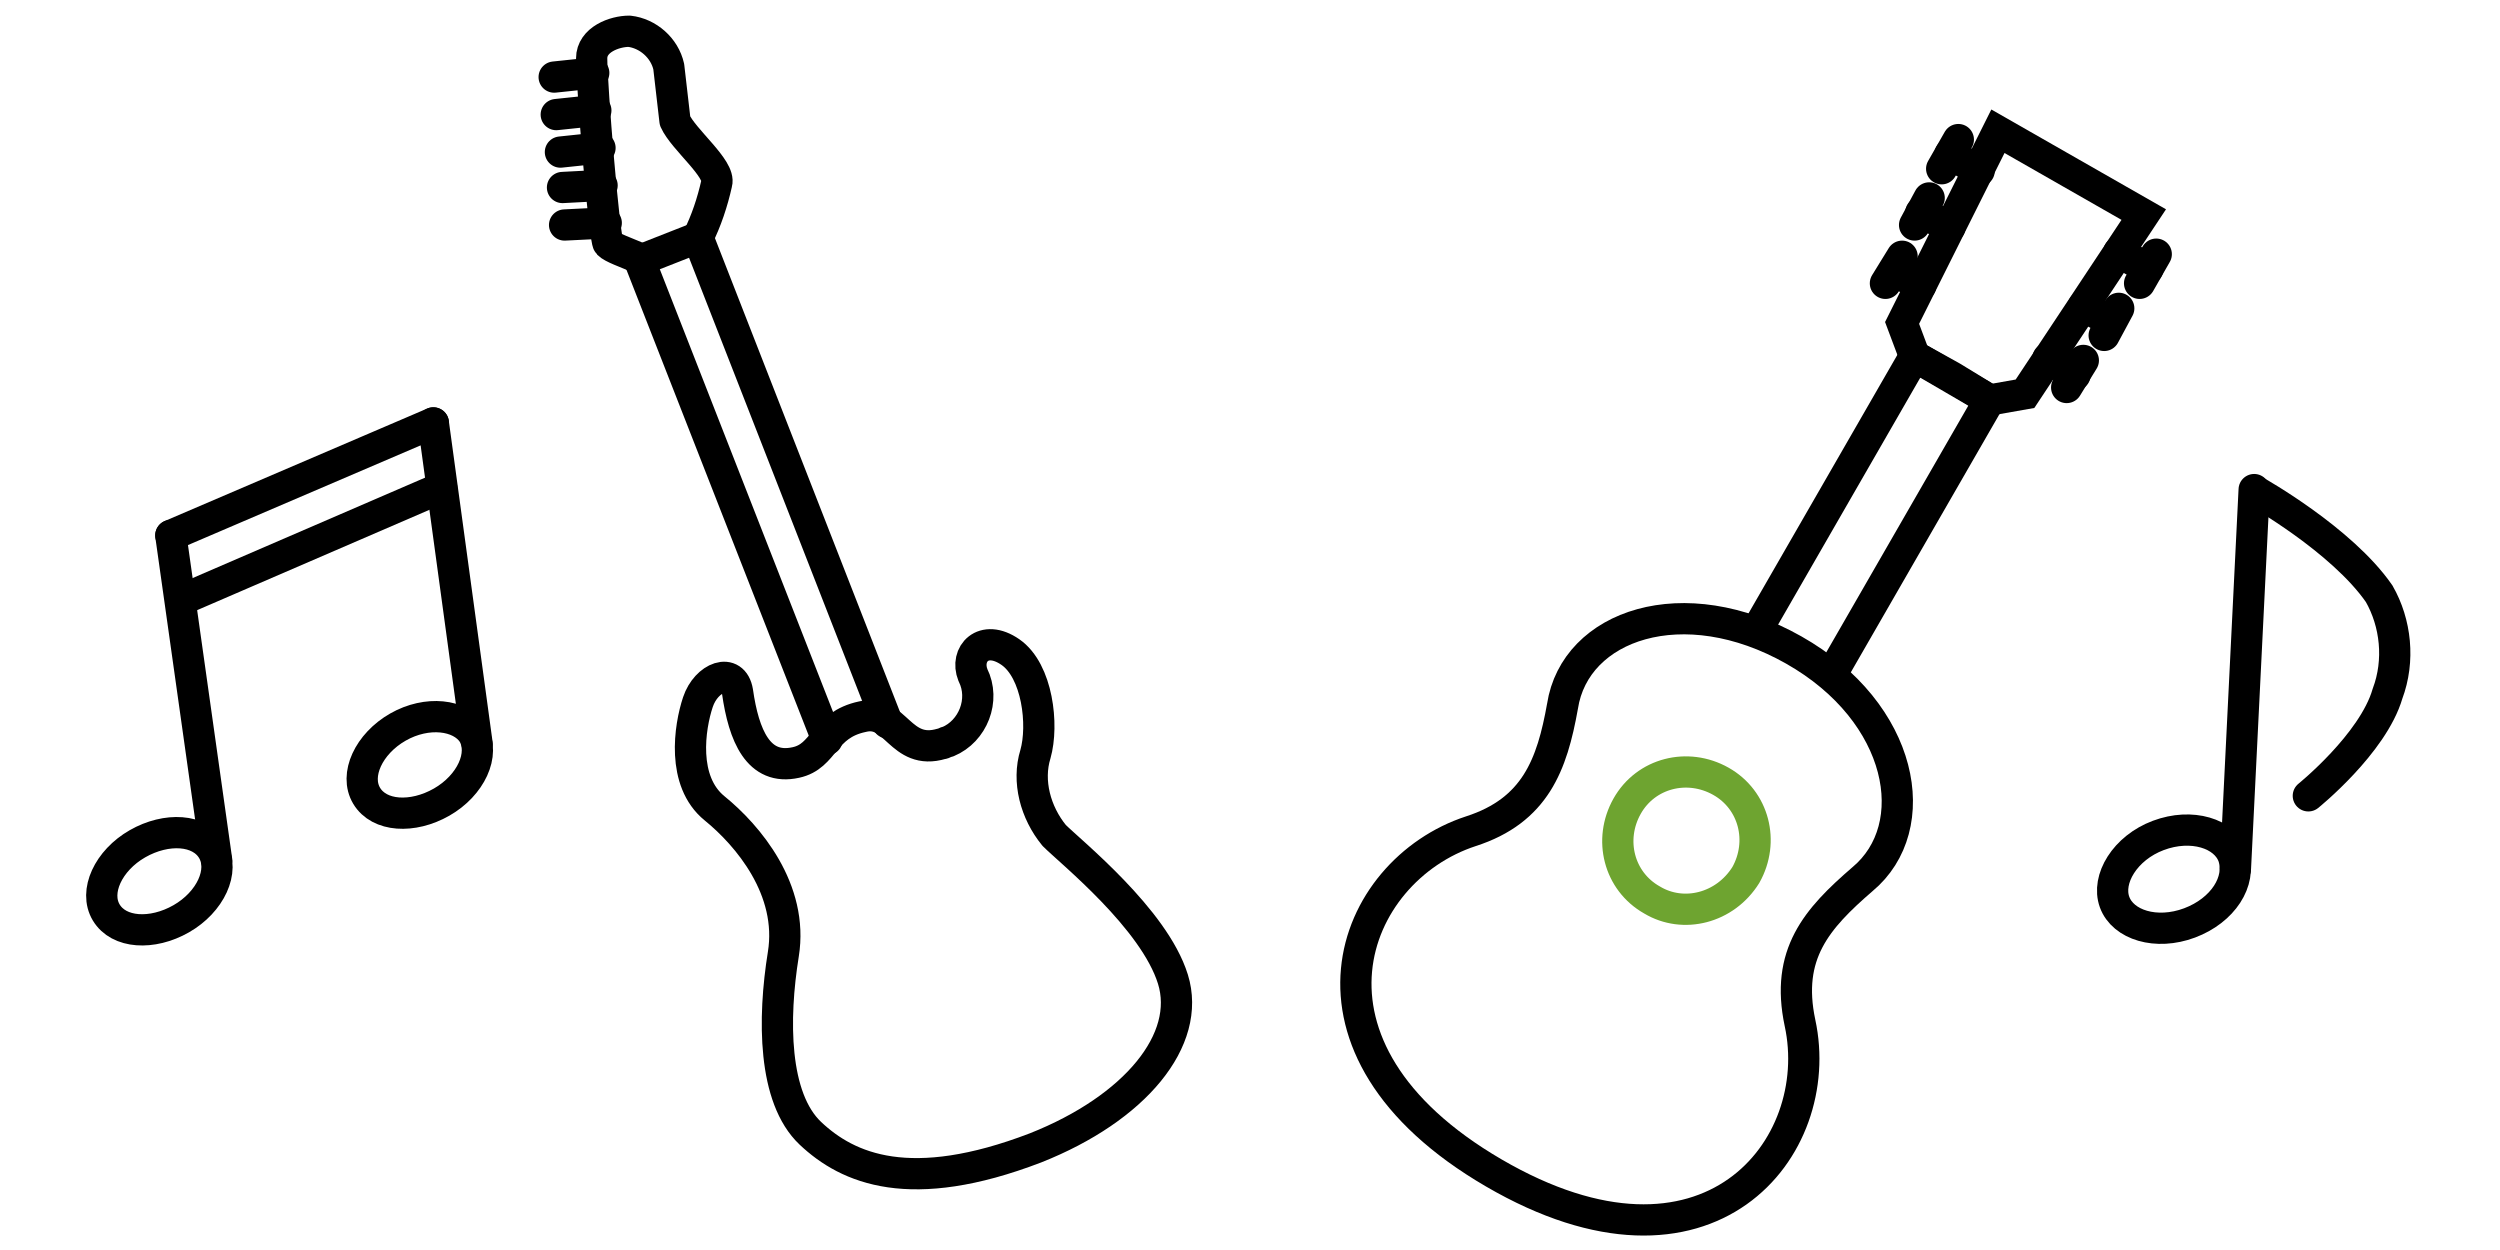 <?xml version="1.0" encoding="utf-8"?>
<!-- Generator: Adobe Illustrator 25.0.1, SVG Export Plug-In . SVG Version: 6.00 Build 0)  -->
<svg version="1.1" id="レイヤー_1" xmlns="http://www.w3.org/2000/svg" xmlns:xlink="http://www.w3.org/1999/xlink" x="0px"
	 y="0px" viewBox="0 0 120 60" style="enable-background:new 0 0 120 60;" xml:space="preserve">
<style type="text/css">
	.st0{fill:#FFFFFF;}
	.st1{fill:none;stroke:#000000;stroke-width:1.5;stroke-linecap:round;stroke-miterlimit:10;}
	.st2{fill:none;stroke:#6EA430;stroke-width:1.5;stroke-linecap:round;stroke-miterlimit:10;}
	.st3{fill:none;stroke:#000000;stroke-width:1.5;stroke-linecap:round;stroke-linejoin:round;}
</style>
<g>
	<g id="TOP">
		<rect class="st0" width="120" height="60"/>
		<line class="st1" x1="95" y1="8.2" x2="93.6" y2="7.4"/>
		<line class="st1" x1="94" y1="6.7" x2="93.2" y2="8.1"/>
		<line class="st1" x1="93.6" y1="10.9" x2="92.2" y2="10.2"/>
		<line class="st1" x1="92.6" y1="9.5" x2="91.9" y2="10.8"/>
		<line class="st1" x1="92.2" y1="13.7" x2="90.9" y2="13"/>
		<line class="st1" x1="91.3" y1="12.3" x2="90.5" y2="13.6"/>
		<polygon class="st1" points="99.4,8.3 99.4,8.3 95.9,6.3 91.3,15.5 91.9,17.1 93.7,18.1 93.7,18.1 95.5,19.2 97.2,18.9 
			102.9,10.3 		"/>
		<line class="st1" x1="103.1" y1="12.9" x2="101.7" y2="12.1"/>
		<line class="st1" x1="103.5" y1="12.2" x2="102.7" y2="13.6"/>
		<line class="st1" x1="101.3" y1="15.4" x2="100" y2="14.7"/>
		<line class="st1" x1="101.7" y1="14.8" x2="101" y2="16.1"/>
		<line class="st1" x1="99.6" y1="18" x2="98.3" y2="17.2"/>
		<line class="st1" x1="100" y1="17.3" x2="99.2" y2="18.6"/>
		<path class="st1" d="M86.4,49.1c-0.7-3.3,0.8-5,3-6.9c3-2.5,2-8-3.3-11S75.6,30,75,33.9c-0.5,2.8-1.3,5-4.4,6
			c-5.8,1.9-9.2,10.4,1.1,16.4S87.7,55.1,86.4,49.1z"/>
		<path class="st2" d="M79.3,43.2c-1.6-0.9-2.1-2.9-1.2-4.5s2.9-2.1,4.5-1.2c1.6,0.9,2.1,2.9,1.2,4.5c0,0,0,0,0,0
			C82.8,43.6,80.8,44.1,79.3,43.2z"/>
		<polyline class="st1" points="84.3,30.3 91.9,17.1 95.5,19.2 87.9,32.4 		"/>
		<path class="st3" d="M41.4,34.4c-1.9,0.4-1.8,1.9-3.2,2.2c-1.8,0.4-2.5-1.3-2.8-3.4c-0.2-1.2-1.5-0.7-1.9,0.5s-0.8,3.8,0.8,5.1
			s3.8,3.9,3.3,7s-0.5,6.9,1.3,8.6s4.8,3,10.8,0.7c4.8-1.9,7.5-5.2,6.6-8.1s-4.9-6.1-5.7-6.9c-0.9-1.1-1.3-2.6-0.9-3.9
			c0.4-1.4,0.1-4-1.2-4.9s-2.2,0.1-1.8,1.1c0.6,1.2,0,2.7-1.2,3.2c-0.1,0-0.2,0.1-0.3,0.1C43.2,36.3,43,34,41.4,34.4z"/>
		<polyline class="st3" points="39.7,35.5 30.7,12.5 33.5,11.4 42.6,34.7 		"/>
		<path class="st3" d="M33.5,11.4c0.4-0.8,0.7-1.7,0.9-2.6c0.2-0.7-1.6-2.1-2-3c-0.1-0.9-0.2-1.7-0.3-2.6c-0.2-0.9-1-1.6-1.9-1.7
			c-0.7,0-1.8,0.4-1.8,1.3c0,1.3,0.6,8.7,0.8,8.9s0.8,0.4,1.5,0.7"/>
		<line class="st3" x1="26.6" y1="3.7" x2="28.5" y2="3.5"/>
		<line class="st3" x1="26.7" y1="5.5" x2="28.6" y2="5.3"/>
		<line class="st3" x1="26.9" y1="7.3" x2="28.8" y2="7.1"/>
		<line class="st3" x1="27" y1="9" x2="28.9" y2="8.9"/>
		<line class="st3" x1="27.1" y1="10.8" x2="29.1" y2="10.7"/>
		<path class="st1" d="M110.8,38.2c0,0,3.1-2.5,3.8-4.9c0.6-1.6,0.4-3.4-0.4-4.8c-1.8-2.6-5.9-4.9-5.9-4.9"/>
		<line class="st1" x1="107.3" y1="41.7" x2="108.2" y2="23.5"/>
		<path class="st1" d="M107.2,41.1c0.4,1.2-0.5,2.6-2.1,3.2s-3.2,0.1-3.6-1s0.5-2.6,2.1-3.2S106.8,40,107.2,41.1z"/>
		<line class="st3" x1="8.2" y1="25.7" x2="20.8" y2="20.3"/>
		<line class="st3" x1="21.2" y1="23.4" x2="8.7" y2="28.8"/>
		<line class="st3" x1="10.4" y1="41.3" x2="8.2" y2="25.7"/>
		<path class="st3" d="M10.2,40.8c0.6,1-0.1,2.5-1.5,3.3s-3,0.7-3.6-0.3s0.1-2.5,1.5-3.3S9.6,39.8,10.2,40.8z"/>
		<path class="st3" d="M22.7,35.2c0.6,1-0.1,2.5-1.5,3.3s-3,0.7-3.6-0.3s0.1-2.5,1.5-3.3S22.1,34.3,22.7,35.2z"/>
		<line class="st3" x1="20.8" y1="20.3" x2="22.9" y2="35.7"/>
	</g>
</g>
</svg>
